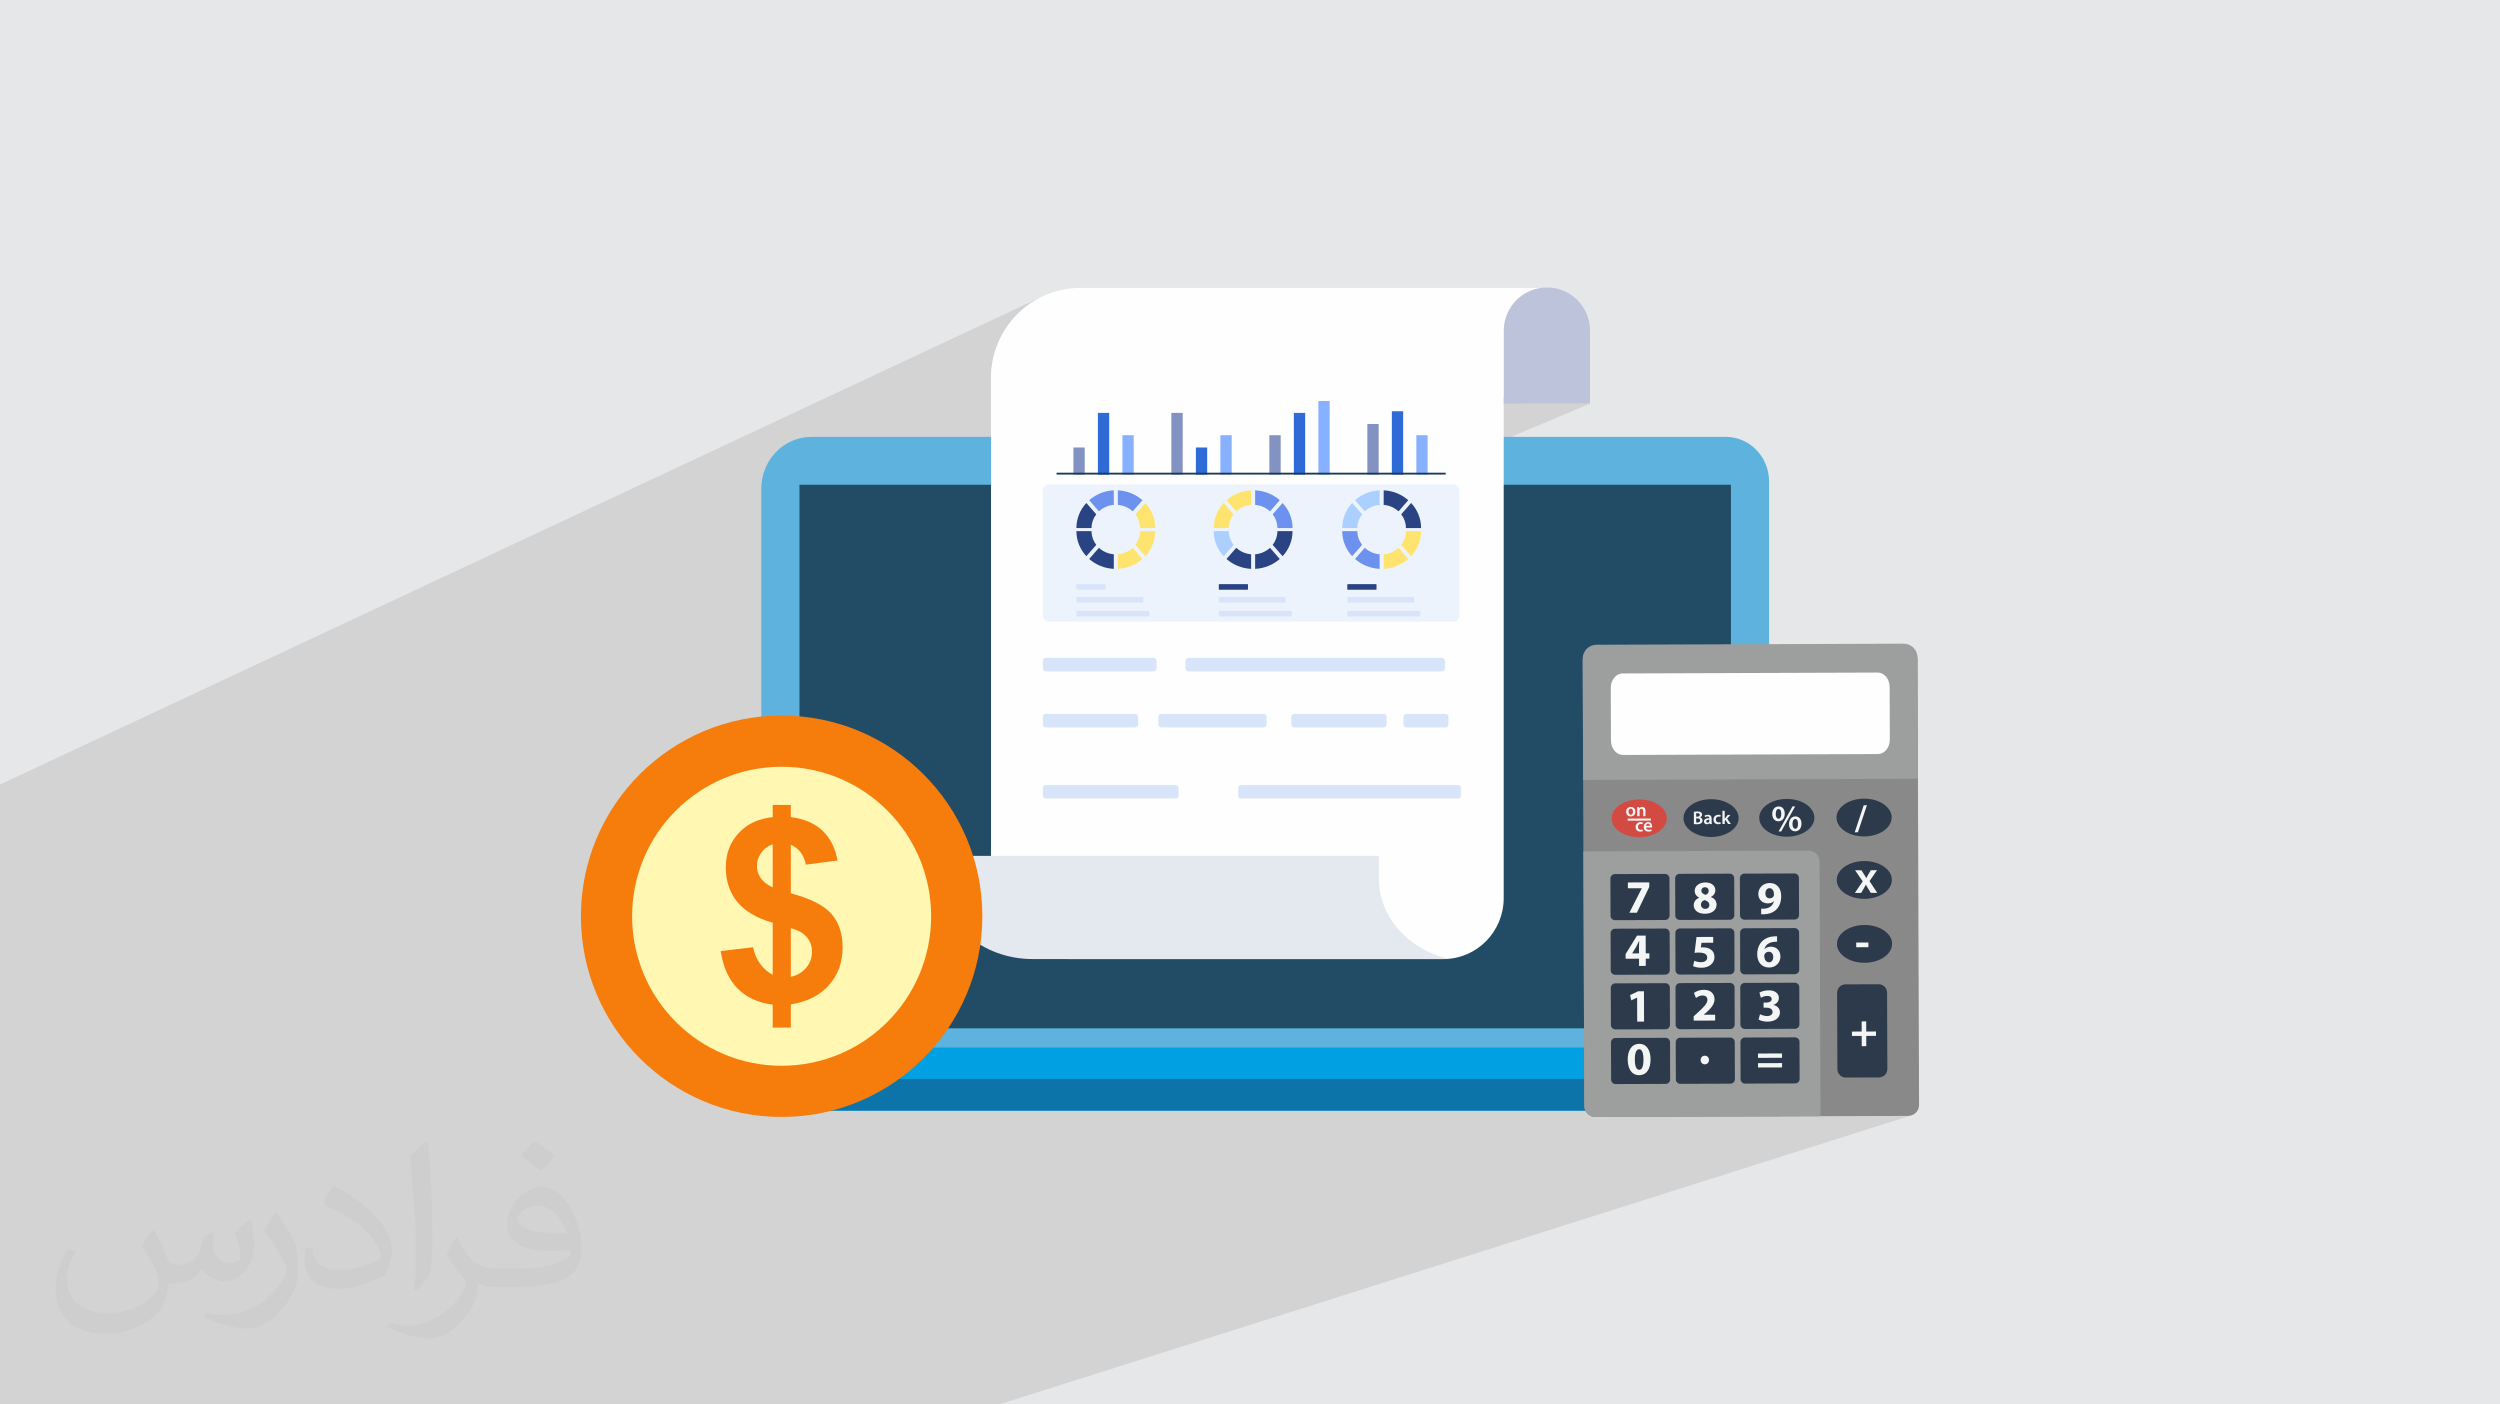<?xml version="1.0" encoding="UTF-8"?>
<!DOCTYPE svg PUBLIC "-//W3C//DTD SVG 1.1//EN" "http://www.w3.org/Graphics/SVG/1.1/DTD/svg11.dtd">
<!-- Creator: CorelDRAW 2020 (64-Bit) -->
<svg xmlns="http://www.w3.org/2000/svg" xml:space="preserve" width="94.192mm" height="52.917mm" version="1.1" style="shape-rendering:geometricPrecision; text-rendering:geometricPrecision; image-rendering:optimizeQuality; fill-rule:evenodd; clip-rule:evenodd"
viewBox="0 0 9404.92 5283.66"
 xmlns:xlink="http://www.w3.org/1999/xlink"
 xmlns:xodm="http://www.corel.com/coreldraw/odm/2003">
 <defs>
  <style type="text/css">
   <![CDATA[
    .fil27 {fill:#FFF7B2}
    .fil0 {fill:#E6E7E8}
    .fil26 {fill:#F67C0B}
    .fil7 {fill:#FEFEFE;fill-rule:nonzero}
    .fil22 {fill:#9D9E9E;fill-rule:nonzero}
    .fil21 {fill:#898989;fill-rule:nonzero}
    .fil5 {fill:#00A0E3;fill-rule:nonzero}
    .fil6 {fill:#0C74A8;fill-rule:nonzero}
    .fil13 {fill:#1D3856;fill-rule:nonzero}
    .fil4 {fill:#224C66;fill-rule:nonzero}
    .fil15 {fill:#294383;fill-rule:nonzero}
    .fil23 {fill:#2D3A4C;fill-rule:nonzero}
    .fil11 {fill:#2F6BD6;fill-rule:nonzero}
    .fil3 {fill:#5DB3DE;fill-rule:nonzero}
    .fil17 {fill:#6C91EF;fill-rule:nonzero}
    .fil10 {fill:#8192C3;fill-rule:nonzero}
    .fil12 {fill:#87B1FF;fill-rule:nonzero}
    .fil18 {fill:#ABCFFE;fill-rule:nonzero}
    .fil9 {fill:#BDC3DB;fill-rule:nonzero}
    .fil24 {fill:#D34A42;fill-rule:nonzero}
    .fil19 {fill:#D7E4F9;fill-rule:nonzero}
    .fil8 {fill:#E4E8EF;fill-rule:nonzero}
    .fil14 {fill:#EDF3FC;fill-rule:nonzero}
    .fil25 {fill:#F4F5F5;fill-rule:nonzero}
    .fil28 {fill:#F67C0B;fill-rule:nonzero}
    .fil20 {fill:#FBBD91;fill-rule:nonzero}
    .fil16 {fill:#FEE46F;fill-rule:nonzero}
    .fil2 {fill:#373435;fill-opacity:0.031}
    .fil1 {fill:#2B2A29;fill-opacity:0.102}
   ]]>
  </style>
 </defs>
 <g id="Layer_x0020_1">
  <polygon class="fil0" points="-0,0 9404.92,0 9404.92,5283.66 -0,5283.66 "/>
  <polygon class="fil1" points="1177.36,5283.66 1159.56,5283.66 1159.11,5283.66 1158.44,5283.66 1157.98,5283.66 1132.72,5283.66 1122.65,5283.66 1110.66,5283.66 1107.96,5283.66 1105.02,5283.66 1083.97,5283.66 1081.71,5283.66 1079.89,5283.66 1073.52,5283.66 1057.57,5283.66 1047.07,5283.66 1029.21,5283.66 1029.06,5283.66 1021.92,5283.66 1020.7,5283.66 1000.92,5283.66 986.51,5283.66 975.97,5283.66 946.53,5283.66 937.79,5283.66 930.35,5283.66 929.27,5283.66 927.96,5283.66 919.04,5283.66 918.54,5283.66 916.23,5283.66 878.06,5283.66 876.93,5283.66 874.86,5283.66 870.57,5283.66 765.74,5283.66 754.73,5283.66 754.64,5283.66 750.57,5283.66 744.35,5283.66 733.56,5283.66 725.71,5283.66 723.44,5283.66 705.86,5283.66 641.08,5283.66 554.8,5283.66 552.29,5283.66 528.98,5283.66 527.86,5283.66 509.39,5283.66 455.8,5283.66 314.8,5283.66 314.58,5283.66 244.08,5283.66 120.73,5283.66 108.08,5283.66 -0,5283.66 -0,5218.8 -0,5215.48 -0,5214.11 -0,5211.94 -0,5208.91 -0,5147.06 -0,5115.83 -0,5073.34 -0,5072.74 -0,5067.97 -0,5052.68 -0,5042.44 -0,5031.73 -0,5029.28 -0,5015.11 -0,4997.27 -0,4996.53 -0,4974.24 -0,4945.14 -0,4944.1 -0,4926.35 -0,4919.84 -0,4897.47 -0,4841.81 -0,4835.8 -0,4829.34 -0,4827.96 -0,4812.24 -0,4800.03 -0,4797.67 -0,4773.5 -0,4772.91 -0,4768.45 -0,4768.26 -0,4762.2 -0,4753.43 -0,4752.78 -0,4738.47 -0,4736.44 -0,4730.22 -0,4726.11 -0,4705.82 -0,4693.97 -0,4693.12 -0,4666.82 -0,4665.32 -0,4660.85 -0,4649.55 -0,4637.28 -0,4625.02 -0,4623.51 -0,4622.28 -0,4622.08 -0,4617.05 -0,4616.38 -0,4615.98 -0,4591.86 -0,4579.26 -0,4529.76 -0,4528.8 -0,4528.26 -0,4528.08 -0,4505.09 -0,4502.54 -0,4473.84 -0,4471.48 -0,4471.36 -0,4460.1 -0,4453.92 -0,4450.1 -0,4449.39 -0,4429.37 -0,4421.19 -0,4421.06 -0,4416.49 -0,4387.26 -0,4381.65 -0,4379.6 -0,4365.29 -0,4364.33 -0,4360.94 -0,4360.86 -0,4338.65 -0,4336.49 -0,4334.86 -0,4334.73 -0,4322.39 -0,4321.39 -0,4310.28 -0,4310.16 -0,4307.76 -0,4307.02 -0,4306.01 -0,4299.89 -0,4299.85 -0,4299.11 -0,4299.04 -0,4296.99 -0,4287.97 -0,4282.68 -0,4281.72 -0,4280.13 -0,4275.97 -0,4275.39 -0,4275.03 -0,4270.51 -0,4262.52 -0,4260.77 -0,4258.99 -0,4258.87 -0,4239.36 -0,4235.33 -0,4234.32 -0,4229.65 -0,4229.57 -0,4228.7 -0,4217.33 -0,4215.24 -0,4213.29 -0,4202.37 -0,4201.1 -0,4200.68 -0,4199.7 -0,4192.49 -0,4191.35 -0,4183.11 -0,4173.58 -0,4171.37 -0,4170.36 -0,4170.23 -0,4157.03 -0,4156.02 -0,4134.91 -0,4133.28 -0,4131.2 -0,4125.12 -0,4125.01 -0,4123.12 -0,4122.44 -0,4120.92 -0,4119.57 -0,4118.79 -0,4116.63 -0,4115.66 -0,4114.85 -0,4112.9 -0,4111.23 -0,4110.81 -0,4109.57 -0,4101.33 -0,4083.46 -0,4078.97 -0,4078.26 -0,4074.04 -0,4073.55 -0,4072.68 -0,4072.55 -0,4071.94 -0,4070.25 -0,4069.28 -0,4068.58 -0,4062.93 -0,4047.12 -0,4046.22 -0,4038.69 -0,4036.76 -0,4036.57 -0,4033.74 -0,4031.9 -0,4028.5 -0,4026.36 -0,4026.19 -0,4025.13 -0,4024.12 -0,4016.64 -0,4015.49 -0,4011.52 -0,4010.54 -0,4007.91 -0,3985.51 -0,3983.91 -0,3983.65 -0,3981.64 -0,3981.35 -0,3981.22 -0,3978.72 -0,3967.51 -0,3967.01 -0,3965.99 -0,3957.66 -0,3954.76 -0,3952.3 -0,3945.35 -0,3942.82 -0,3941.65 -0,3940.67 -0,3940.61 -0,3932.02 -0,3931.86 -0,3929.53 -0,3928.85 -0,3926.87 -0,3926.37 -0,3925.83 -0,3924.84 -0,3919.34 -0,3914.78 -0,3912.13 -0,3910.4 -0,3909.78 -0,3909.39 -0,3904.92 -0,3889.99 -0,3886.87 -0,3885.42 -0,3885.09 -0,3884.31 -0,3879.4 -0,3869.24 -0,3866.55 -0,3861.67 -0,3861.21 -0,3855.04 -0,3854.19 -0,3853.06 -0,3848.43 -0,3842.09 -0,3838.95 -0,3832.37 -0,3828.08 -0,3821.35 -0,3813.08 -0,3806.4 -0,3788.17 -0,3782.19 -0,3769.14 -0,3765.58 -0,3759.87 -0,3754.85 -0,3754.35 -0,3744.53 -0,3739.39 -0,3731.58 -0,3728.03 -0,3722.45 -0,3722.42 -0,3721.29 -0,3717.67 -0,3716.24 -0,3708.5 -0,3695.3 -0,3691.59 -0,3681.63 -0,3679.95 -0,3678.08 -0,3676.29 -0,3673.18 -0,3666.71 -0,3664.76 -0,3654.13 -0,3653.51 -0,3649.22 -0,3623.27 -0,3619.27 -0,3584.81 -0,3577.53 -0,3568.83 -0,3564.15 -0,3544.91 -0,3538.98 -0,3528.44 -0,3526.53 -0,3512.47 -0,3510.68 -0,3482.13 -0,3422.55 -0,3406.37 -0,3199.7 -0,3154.81 -0,3138.74 -0,3042.07 -0,2951.28 3918.32,1116.67 3903.84,1124.19 3889.77,1132.38 3876.14,1141.22 3862.98,1150.7 3850.29,1160.79 3838.11,1171.49 3826.44,1182.74 3815.32,1194.55 3804.77,1206.89 3794.79,1219.74 3785.43,1233.07 3776.69,1246.87 3768.61,1261.11 3761.2,1275.78 3754.47,1290.84 3748.46,1306.28 3743.17,1322.09 3738.65,1338.22 3734.9,1354.68 3731.95,1371.42 3729.81,1388.45 3728.52,1405.71 3728.08,1423.22 3728.08,1733.71 4130.28,1553.25 4172.8,1553.25 4172.8,1657.15 4406.73,1553.25 4449.25,1553.25 4449.25,1668.48 5756.26,1094.24 5742.08,1101.07 5728.7,1109.19 5716.21,1118.54 5704.69,1129 5694.22,1140.52 5684.88,1153 5676.76,1166.38 5669.93,1180.56 5664.46,1195.47 5660.47,1211.02 5658.01,1227.12 5657.18,1243.71 5657.18,1494.78 5795.12,1494.78 5739.43,1518.44 5981.58,1518.44 5370.75,1775.89 5370.75,1785.23 5438.49,1785.23 5347.13,1823.61 6511.71,1823.61 6511.71,2838.67 7064.66,2836.73 7073.72,2835.6 6810.49,2931.13 7215.18,2929.7 7004.99,3004.98 7012.37,3004.44 7033.28,3005.82 7052.76,3009.89 7070.41,3016.39 7085.79,3025.02 7098.5,3035.49 7108.11,3047.54 7114.2,3060.87 7116.36,3075.18 7114.3,3089.52 7108.3,3102.89 7098.77,3115 7086.14,3125.58 7070.82,3134.3 7053.21,3140.92 6837.13,3217.23 6837.97,3218.24 6841.83,3225.31 6844.29,3233.13 6845.17,3241.52 6845.34,3289.61 6972.81,3244.92 6992.27,3240.7 7013.18,3239.18 7034.09,3240.55 7053.57,3244.63 7071.21,3251.13 7086.6,3259.75 7099.31,3270.23 7108.92,3282.27 7115.01,3295.6 7117.17,3309.92 7115.11,3324.26 7109.11,3337.63 7099.58,3349.74 7086.96,3360.31 7071.63,3369.04 7054.04,3375.66 6845.89,3447.55 6846.18,3529.19 6973.67,3485.5 6993.13,3481.3 7014.04,3479.78 7034.96,3481.15 7054.44,3485.21 7072.08,3491.7 7087.47,3500.33 7100.17,3510.8 7109.78,3522.86 7115.86,3536.18 7118.01,3550.49 7115.96,3564.83 7109.96,3578.2 7100.43,3590.31 7087.8,3600.89 7072.47,3609.63 7054.88,3616.25 6846.73,3686.48 6846.89,3733.68 6930.46,3705.61 6936.41,3703.75 6942.8,3703.09 7067.35,3702.62 7073.74,3703.25 7079.69,3705.09 7085.09,3708 7089.8,3711.86 7093.68,3716.54 7096.63,3721.92 7098.49,3727.87 7099.15,3734.26 7100.17,4021.46 7099.56,4027.86 7097.74,4033.82 7094.84,4039.21 7090.98,4043.92 7086.31,4047.81 7080.93,4050.75 6848.27,4125.85 6848.53,4199.2 7177.96,4198.04 7186.35,4197.18 7194.17,4194.74 3758.03,5283.66 3752.9,5283.66 3463.73,5283.66 3315.56,5283.66 3315.48,5283.66 3303.93,5283.66 3299.35,5283.66 3294.89,5283.66 3291.86,5283.66 3284.49,5283.66 3261.8,5283.66 3199.5,5283.66 3044.8,5283.66 3042.67,5283.66 2901.8,5283.66 2887.11,5283.66 2879.44,5283.66 2838.8,5283.66 2833.7,5283.66 2831.53,5283.66 2831.41,5283.66 2819.66,5283.66 2800.23,5283.66 2785.58,5283.66 2760.71,5283.66 2754.49,5283.66 2742.7,5283.66 2742.42,5283.66 2720.1,5283.66 2717.56,5283.66 2711.37,5283.66 2668.24,5283.66 2664.99,5283.66 2643.02,5283.66 2622.52,5283.66 2622.12,5283.66 2620.33,5283.66 2608.8,5283.66 2588.12,5283.66 2586.7,5283.66 2572.8,5283.66 2557.26,5283.66 2554.86,5283.66 2502.22,5283.66 2500.07,5283.66 2499.22,5283.66 2467.84,5283.66 2457.02,5283.66 2452.42,5283.66 2452.3,5283.66 2446.98,5283.66 2420.86,5283.66 2397.92,5283.66 2395.69,5283.66 2352.44,5283.66 2340.2,5283.66 2339.93,5283.66 2328.47,5283.66 2306.47,5283.66 2295.41,5283.66 2292.9,5283.66 2291.89,5283.66 2288.76,5283.66 2287.21,5283.66 2282.46,5283.66 2264.33,5283.66 2246.91,5283.66 2244.52,5283.66 2235.96,5283.66 2231.88,5283.66 2213.28,5283.66 2201.68,5283.66 2200.79,5283.66 2192.89,5283.66 2191.37,5283.66 2163.17,5283.66 2160.74,5283.66 2156.35,5283.66 2151.43,5283.66 2147.59,5283.66 2141.34,5283.66 2135.57,5283.66 2113.29,5283.66 2107.48,5283.66 2093.24,5283.66 2090.59,5283.66 2088.56,5283.66 2071.25,5283.66 2070.37,5283.66 2057.78,5283.66 2057.1,5283.66 2048.27,5283.66 2037.23,5283.66 2036.63,5283.66 2005.66,5283.66 2003.73,5283.66 1981.53,5283.66 1979.32,5283.66 1961.1,5283.66 1959.23,5283.66 1944.08,5283.66 1930.06,5283.66 1923.31,5283.66 1912.1,5283.66 1899.96,5283.66 1888.34,5283.66 1880.88,5283.66 1879.89,5283.66 1856.05,5283.66 1843.2,5283.66 1836.5,5283.66 1827.25,5283.66 1822.68,5283.66 1790.43,5283.66 1788.61,5283.66 1778.85,5283.66 1770.83,5283.66 1766.99,5283.66 1749.16,5283.66 1745.44,5283.66 1725.87,5283.66 1717.09,5283.66 1708.4,5283.66 1703.64,5283.66 1701.77,5283.66 1698.77,5283.66 1696.55,5283.66 1696.31,5283.66 1687.64,5283.66 1659.7,5283.66 1653.43,5283.66 1653,5283.66 1652.71,5283.66 1651.22,5283.66 1645.46,5283.66 1641.19,5283.66 1634.54,5283.66 1625.01,5283.66 1612.42,5283.66 1577.99,5283.66 1576.15,5283.66 1575.49,5283.66 1573.95,5283.66 1573.56,5283.66 1568.7,5283.66 1567.15,5283.66 1558.78,5283.66 1538.54,5283.66 1534.21,5283.66 1529.42,5283.66 1496.64,5283.66 1495.42,5283.66 1493.15,5283.66 1492.23,5283.66 1490.89,5283.66 1489.96,5283.66 1488.05,5283.66 1481.44,5283.66 1479.21,5283.66 1476.96,5283.66 1471.45,5283.66 1462.05,5283.66 1454.84,5283.66 1451.11,5283.66 1450.97,5283.66 1449.05,5283.66 1448.65,5283.66 1448.28,5283.66 1448.25,5283.66 1447.73,5283.66 1447.05,5283.66 1445.58,5283.66 1445.16,5283.66 1445.05,5283.66 1444.94,5283.66 1444.93,5283.66 1444.92,5283.66 1444.91,5283.66 1444.9,5283.66 1444.57,5283.66 1443.46,5283.66 1438.21,5283.66 1434.51,5283.66 1432.38,5283.66 1428.6,5283.66 1428.44,5283.66 1428.34,5283.66 1426,5283.66 1420.66,5283.66 1419.84,5283.66 1417.12,5283.66 1410.95,5283.66 1408.86,5283.66 1399.78,5283.66 1398.15,5283.66 1389.59,5283.66 1389.27,5283.66 1382.04,5283.66 1380.62,5283.66 1380.56,5283.66 1378.07,5283.66 1366.75,5283.66 1362.12,5283.66 1356.81,5283.66 1350.24,5283.66 1347.46,5283.66 1338.21,5283.66 1338.04,5283.66 1337.86,5283.66 1336.08,5283.66 1331.82,5283.66 1330.46,5283.66 1330.06,5283.66 1325.53,5283.66 1318.71,5283.66 1310.58,5283.66 1306.35,5283.66 1297.85,5283.66 1293.42,5283.66 1288.71,5283.66 1282.73,5283.66 1279.28,5283.66 1277.16,5283.66 1276.73,5283.66 1275.9,5283.66 1271.79,5283.66 1258.43,5283.66 1254.3,5283.66 1251.74,5283.66 1229.65,5283.66 1228.97,5283.66 1228.94,5283.66 1216.78,5283.66 1214.1,5283.66 1202.65,5283.66 1200.4,5283.66 1187.15,5283.66 "/>
  <path class="fil2" d="M578.49 4627.69c17.95,27.21 29.6,53.36 40.96,82.43 8.45,16.91 12.93,48.09 52.57,48.09 11.61,0 28.28,-3.42 43.06,-11.61 16.63,-8.73 29.32,-21.94 35.94,-42l15.85 -53.36 38.57 -19.02 2.64 2.64c-5.27,20.09 -6.59,39.36 -6.59,54.43 0,44.63 38.57,61.56 69.22,61.56 17.95,0 34.09,-8.73 34.09,-25.11 0,-21.13 -8.98,-57.06 -20.62,-89.29 17.95,-17.95 35.94,-35.94 56.53,-50.47l3.17 1.6c8.98,38.04 14,75.56 14,100.66 0,24.57 -10.83,51.79 -19.81,69.49 -18.49,34.87 -51.25,62.62 -90.87,62.62 -30.1,0 -63.65,-15.07 -86.66,-43.06l-1.32 0c-21.66,26.96 -55.22,51.25 -108.86,51.25l-16.63 0c-2.64,35.41 -10.29,60.49 -21.94,82.95 -31.95,62.34 -126.81,106.47 -216.1,106.47 -124.17,0 -186.51,-71.59 -186.51,-166.96 0,-58.91 19.27,-113.6 48.88,-152.42l24.29 10.04c-18.49,35.41 -30.91,68.68 -30.91,101.45 0,89.29 72.66,131.83 156.4,131.83 77.68,0 173.83,-49.41 191.28,-106.72 -6.59,-62.62 -30.1,-91.93 -66.04,-148.99 10.83,-19.02 24.83,-38.04 42.28,-58.38l3.17 0 0 0 0 0 -0.02 -0.09zm1432.13 -336.04c26.15,16.39 51.79,35.66 76.87,57.85 -14,19.81 -31.45,37.79 -53.11,53.64 -25.11,-20.34 -50.19,-37.79 -75.84,-56.27 17.42,-19.55 34.62,-38.29 52.04,-55.22l0 0 0 0 0 0 0 0 0 0 0.03 0zm13.47 244.11c-42.28,0 -76.87,27.75 -76.87,48.34 0,44.13 84.53,57.85 185.72,57.31 -12.68,-51.79 -57.06,-105.68 -108.86,-105.68l0.01 0.03zm-94.86 236.19c54.96,0 103.04,-1.6 139.74,-10.83 40.96,-10.29 75.56,-30.91 75.56,-45.17 0,-3.7 0,-8.19 -1.32,-11.89 -22.98,2.11 -49.41,2.11 -72.38,2.11 -74.49,0 -131.55,-16.91 -154.02,-58.66 -5.55,-11.61 -9.51,-24.57 -9.51,-39.36 0,-40.43 17.42,-79.79 48.09,-107 25.61,-22.45 53.89,-36.44 82.67,-36.44 52.04,0 93.51,41.75 122.57,107.54 15.85,35.94 26.68,77.4 26.68,129.72 0,34.87 -9.51,64.19 -31.17,85.85 -40.43,39.11 -114.92,53.89 -229.04,53.89l-51.79 0 0 0 -13.47 0c-28.28,0 -48.62,-5.02 -64.72,-17.42l-2.64 0c0.79,6.59 1.32,12.93 1.32,19.02 0,25.61 -8.45,58.38 -25.61,84.53 -50.72,75.3 -105.68,108.04 -153.24,108.04 -48.09,0 -107,-18.49 -160.11,-42.54l9.51 -18.49c17.17,7.13 40.96,11.89 73.7,11.89 85.85,0 198.66,-82.43 212.66,-163 -3.17,-6.59 -8.98,-15.32 -17.17,-24.57 -25.11,-29.85 -40.96,-54.68 -55.75,-80.83 12.68,-25.11 24.29,-45.17 35.13,-63.4l4.49 -0.53c36.72,74.77 69.99,117.55 144.23,117.55l11.61 0 0 0 53.89 0 0 0 0 0 0 0 0 0 0 0 0.09 0.01zm-371.98 79c6.34,-34.34 6.87,-72.91 6.87,-108.86l0 -53.36c0,-99.6 -12.68,-244.36 -22.98,-338.68 17.95,-19.27 43.06,-42 62.87,-57.31l5.81 1.6c13.47,118.62 16.63,256 16.63,383.06 0,33.3 -1.32,65.79 -4.49,89.55 -1.85,30.1 -19.27,52.83 -56.53,87.7l-8.19 -3.7zm-382.8 -157.19c1.85,46.77 24.83,83.49 105.15,83.49 49.93,0 92.19,-12.93 138.96,-35.13 8.45,-3.7 12.93,-8.73 12.93,-12.93 0,-29.32 -22.45,-68.15 -60.23,-103.55 -36.72,-33.3 -85.34,-62.62 -130.76,-82.18 -15.6,-6.59 -20.62,-13.47 -20.62,-20.09 0,-13.47 17.95,-41.75 32.77,-62.09l5.02 -0.53c52.04,27.21 110.17,67.64 153.24,112.53 39.11,41.47 63.4,83.49 63.4,129.19 0,33.81 -10.29,65.51 -26.96,95.11 -57.06,28.79 -117.83,50.72 -178.06,50.72 -73.17,0 -123.1,-34.34 -123.1,-114.92 0,-8.73 0,-22.19 3.17,-39.64l25.11 0 0 0 0 0 0 0 0 0 0 0 -0.02 0zm-132.37 -132.9l45.45 73.45c16.63,27.21 32.23,56.81 32.23,103.55l0 59.7c0,48.34 -30.91,100.13 -80.83,151.38 -39.11,34.62 -73.7,49.41 -105.68,49.41 -47.55,0 -101.98,-14.79 -164.85,-41.75l7.13 -18.49c19.81,5.27 42.79,9.77 71.06,9.77 90.36,-0.53 182.8,-66.57 225.08,-147.15 5.02,-9.26 6.87,-17.95 6.87,-24.04 0,-9.26 -5.02,-19.55 -8.98,-28.79 -22.98,-43.31 -48.62,-82.95 -76.87,-119.68 14.79,-23.25 29.6,-45.7 45.7,-67.9l3.7 0.53 0 0 0 0 0 0 0 0 0 0 -0.02 0.01z"/>
  <g id="_2555446054064">
   <path class="fil3" d="M6492.62 1643.51l-3440.23 0c-104.08,0 -188.46,87.48 -188.46,195.4l0 2089.1c0,6.45 5.03,11.65 11.25,11.65l3768.88 0c6.25,0 11.27,-5.23 11.27,-11.68l0 -2115.8c0,-93.14 -72.8,-168.67 -162.71,-168.67z"/>
   <polygon class="fil4" points="3007.55,3868.51 6511.71,3868.51 6511.71,1823.61 3007.55,1823.61 "/>
   <path class="fil5" d="M2623.73 3941.34l0 57.17c0,99.11 77.48,179.44 173.05,179.44l3924.05 0c96.47,0 174.74,-81.1 174.74,-181.15l0 -56.75 -0.4 -0.39 -4269.82 0c-0.89,0 -1.62,0.78 -1.62,1.68z"/>
   <path class="fil6" d="M2629.48 4058.83c17.96,62.21 77.52,109.6 151.12,117.77 2.44,0.22 4.83,0.52 7.29,0.68 1.94,0.16 3.89,0.16 5.83,0.26 4.34,0.22 8.67,0.42 13.07,0.42l3905.72 0c4.35,0 8.72,-0.2 13.03,-0.42 1.93,-0.1 3.91,-0.1 5.85,-0.26 2.42,-0.16 4.84,-0.46 7.26,-0.68 73.59,-8.17 133.19,-55.57 151.14,-117.77l-4260.31 0z"/>
   <path class="fil7" d="M5795.12 1083.14l-1731.2 0c-185.48,0 -335.84,152.25 -335.84,340.08l0 1890.64c0,162.38 130,294.03 290.38,294.03l1411.69 0c125.23,0 226.74,-102.78 226.74,-229.57l0 -1883.54 138.23 0 0 -411.64z"/>
   <path class="fil8" d="M5187.12 3304.78l0 -85 -1649.45 0 0 82.58c0,168.74 155.27,305.53 346.8,305.53l1566.02 0c-151.7,-36.07 -263.37,-158.06 -263.37,-303.11z"/>
   <path class="fil9" d="M5819.4 1081.49c-89.59,0 -162.22,72.62 -162.22,162.21l0 274.73 324.41 0 0 -274.73c0,-89.59 -72.6,-162.21 -162.18,-162.21z"/>
   <polygon class="fil10" points="4038.13,1785.23 4080.66,1785.23 4080.66,1683.49 4038.13,1683.49 "/>
   <polygon class="fil11" points="4130.28,1785.23 4172.8,1785.23 4172.8,1553.25 4130.28,1553.25 "/>
   <polygon class="fil12" points="4222.43,1785.23 4264.96,1785.23 4264.96,1637.25 4222.43,1637.25 "/>
   <polygon class="fil10" points="4406.73,1785.23 4449.25,1785.23 4449.25,1553.25 4406.73,1553.25 "/>
   <polygon class="fil11" points="4498.88,1785.23 4541.4,1785.23 4541.4,1683.49 4498.88,1683.49 "/>
   <polygon class="fil12" points="4591.03,1785.23 4633.56,1785.23 4633.56,1637.25 4591.03,1637.25 "/>
   <polygon class="fil10" points="4775.33,1785.23 4817.87,1785.23 4817.87,1637.25 4775.33,1637.25 "/>
   <polygon class="fil11" points="4867.48,1785.23 4910.01,1785.23 4910.01,1553.25 4867.48,1553.25 "/>
   <polygon class="fil12" points="4959.63,1785.23 5002.16,1785.23 5002.16,1508.56 4959.63,1508.56 "/>
   <polygon class="fil10" points="5143.93,1785.23 5186.48,1785.23 5186.48,1595.01 5143.93,1595.01 "/>
   <polygon class="fil11" points="5236.09,1785.23 5278.61,1785.23 5278.61,1547.09 5236.09,1547.09 "/>
   <polygon class="fil12" points="5328.23,1785.23 5370.75,1785.23 5370.75,1637.25 5328.23,1637.25 "/>
   <polygon class="fil13" points="3974.72,1785.23 5438.49,1785.23 5438.49,1778.29 3974.72,1778.29 "/>
   <path class="fil14" d="M5466.37 2339.05l-1519.52 0c-13.24,0 -23.98,-10.75 -23.98,-23.98l0 -468.76c0,-13.27 10.74,-23.98 23.98,-23.98l1519.52 0c13.24,0 23.98,10.71 23.98,23.98l0 468.76c0,13.23 -10.74,23.98 -23.98,23.98z"/>
   <path class="fil15" d="M4124.09 1934.76l-37.3 -42.61c-23.27,25.11 -37.41,58.13 -37.41,94.36l57.02 0c0,-19.37 6.58,-37.25 17.69,-51.75z"/>
   <path class="fil16" d="M4288.95 1986.51l57.03 0c0,-36.23 -14.15,-69.25 -37.41,-94.36l-37.31 42.61c11.11,14.5 17.69,32.38 17.69,51.75z"/>
   <path class="fil17" d="M4134.21 1923.69c14.72,-13.69 34.22,-22.63 55.87,-24.34l0 -54.78c-35.64,1.71 -67.95,15.5 -92.6,37.15l36.73 41.97z"/>
   <path class="fil17" d="M4205.26 1844.57l0 54.78c21.66,1.72 41.15,10.65 55.88,24.34l36.72 -41.97c-24.65,-21.66 -56.96,-35.45 -92.6,-37.15z"/>
   <path class="fil16" d="M4271.25 2049.79l37.31 42.62c23.26,-25.11 37.41,-58.14 37.41,-94.37l-57.03 0c0,19.34 -6.58,37.26 -17.69,51.75z"/>
   <path class="fil15" d="M4106.39 1998.04l-57.02 0c0,36.23 14.14,69.26 37.41,94.37l37.3 -42.62c-11.11,-14.49 -17.69,-32.41 -17.69,-51.75z"/>
   <path class="fil16" d="M4261.14 2060.86c-14.73,13.66 -34.22,22.61 -55.88,24.31l0 54.82c35.64,-1.75 67.95,-15.53 92.6,-37.15l-36.72 -41.98z"/>
   <path class="fil15" d="M4190.08 2139.99l0 -54.82c-21.65,-1.71 -41.15,-10.65 -55.87,-24.31l-36.73 41.98c24.65,21.63 56.96,35.41 92.6,37.15z"/>
   <path class="fil16" d="M4640.63 1934.76l-37.31 -42.61c-23.26,25.11 -37.41,58.13 -37.41,94.36l57.03 0c0,-19.37 6.58,-37.25 17.69,-51.75z"/>
   <path class="fil17" d="M4805.48 1986.51l57.03 0c0,-36.23 -14.14,-69.25 -37.4,-94.36l-37.31 42.61c11.11,14.5 17.68,32.38 17.68,51.75z"/>
   <path class="fil16" d="M4650.75 1923.69c14.72,-13.69 34.22,-22.63 55.88,-24.34l0 -54.78c-35.64,1.71 -67.95,15.5 -92.6,37.15l36.72 41.97z"/>
   <path class="fil17" d="M4721.81 1844.57l0 54.78c21.65,1.72 41.15,10.65 55.88,24.34l36.72 -41.97c-24.65,-21.66 -56.96,-35.45 -92.6,-37.15z"/>
   <path class="fil15" d="M4787.8 2049.79l37.31 42.62c23.26,-25.11 37.4,-58.14 37.4,-94.37l-57.03 0c0,19.34 -6.57,37.26 -17.68,51.75z"/>
   <path class="fil18" d="M4622.94 1998.04l-57.03 0c0,36.23 14.15,69.26 37.41,94.37l37.31 -42.62c-11.11,-14.49 -17.69,-32.41 -17.69,-51.75z"/>
   <path class="fil15" d="M4777.69 2060.86c-14.73,13.66 -34.23,22.61 -55.88,24.31l0 54.82c35.64,-1.75 67.95,-15.53 92.6,-37.15l-36.72 -41.98z"/>
   <path class="fil15" d="M4706.62 2139.99l0 -54.82c-21.66,-1.71 -41.16,-10.65 -55.88,-24.31l-36.72 41.98c24.65,21.63 56.96,35.41 92.6,37.15z"/>
   <path class="fil18" d="M5124.17 1934.76l-37.32 -42.61c-23.27,25.11 -37.41,58.13 -37.41,94.36l57.01 0c0,-19.37 6.58,-37.25 17.72,-51.75z"/>
   <path class="fil15" d="M5289.01 1986.51l57.04 0c0,-36.23 -14.14,-69.25 -37.42,-94.36l-37.31 42.61c11.1,14.5 17.69,32.38 17.69,51.75z"/>
   <path class="fil18" d="M5134.28 1923.69c14.72,-13.69 34.22,-22.63 55.89,-24.34l0 -54.78c-35.65,1.71 -67.96,15.5 -92.63,37.15l36.74 41.97z"/>
   <path class="fil15" d="M5205.33 1844.57l0 54.78c21.67,1.72 41.17,10.65 55.89,24.34l36.7 -41.97c-24.63,-21.66 -56.94,-35.45 -92.59,-37.15z"/>
   <path class="fil16" d="M5271.32 2049.79l37.31 42.62c23.28,-25.11 37.42,-58.14 37.42,-94.37l-57.04 0c0,19.34 -6.59,37.26 -17.69,51.75z"/>
   <path class="fil17" d="M5106.45 1998.04l-57.01 0c0,36.23 14.14,69.26 37.41,94.37l37.32 -42.62c-11.14,-14.49 -17.72,-32.41 -17.72,-51.75z"/>
   <path class="fil16" d="M5261.21 2060.86c-14.72,13.66 -34.22,22.61 -55.89,24.31l0 54.82c35.65,-1.75 67.96,-15.53 92.59,-37.15l-36.7 -41.98z"/>
   <path class="fil17" d="M5190.16 2139.99l0 -54.82c-21.67,-1.71 -41.17,-10.65 -55.89,-24.31l-36.74 41.98c24.67,21.63 56.98,35.41 92.63,37.15z"/>
   <path class="fil19" d="M4157.47 2218.53l-106.33 0c-0.98,0 -1.77,-0.77 -1.77,-1.77l0 -17.43c0,-0.97 0.79,-1.75 1.77,-1.75l106.33 0c0.98,0 1.77,0.78 1.77,1.75l0 17.43c0,1 -0.79,1.77 -1.77,1.77z"/>
   <path class="fil19" d="M4298.97 2266.73l-247.74 0c-1.03,0 -1.86,-0.83 -1.86,-1.87l0 -17.17c0,-1 0.83,-1.84 1.85,-1.84l247.75 0c1.02,0 1.85,0.84 1.85,1.84l0 17.17c0,1.04 -0.83,1.87 -1.85,1.87z"/>
   <path class="fil19" d="M4322.27 2319.13l-271.13 0c-0.98,0 -1.77,-0.77 -1.77,-1.78l0 -17.42c0,-0.98 0.79,-1.75 1.77,-1.75l271.13 0c0.98,0 1.77,0.77 1.77,1.75l0 17.42c0,1.01 -0.79,1.78 -1.77,1.78z"/>
   <path class="fil15" d="M4693.11 2218.53l-106.34 0c-0.97,0 -1.77,-0.77 -1.77,-1.77l0 -17.43c0,-0.97 0.8,-1.75 1.77,-1.75l106.34 0c0.97,0 1.77,0.78 1.77,1.75l0 17.43c0,1 -0.8,1.77 -1.77,1.77z"/>
   <path class="fil19" d="M4834.61 2266.73l-247.74 0c-1.02,0 -1.86,-0.83 -1.86,-1.87l0 -17.17c0,-1 0.84,-1.84 1.86,-1.84l247.74 0c1.03,0 1.85,0.84 1.85,1.84l0 17.17c0,1.04 -0.82,1.87 -1.85,1.87z"/>
   <path class="fil19" d="M4857.91 2319.13l-271.13 0c-0.97,0 -1.77,-0.77 -1.77,-1.78l0 -17.42c0,-0.98 0.8,-1.75 1.77,-1.75l271.13 0c0.98,0 1.78,0.77 1.78,1.75l0 17.42c0,1.01 -0.8,1.78 -1.78,1.78z"/>
   <path class="fil15" d="M5176.63 2218.53l-106.33 0c-0.98,0 -1.77,-0.77 -1.77,-1.77l0 -17.43c0,-0.97 0.79,-1.75 1.77,-1.75l106.33 0c0.97,0 1.78,0.78 1.78,1.75l0 17.43c0,1 -0.81,1.77 -1.78,1.77z"/>
   <path class="fil19" d="M5318.13 2266.73l-247.73 0c-1.03,0 -1.86,-0.83 -1.86,-1.87l0 -17.17c0,-1 0.83,-1.84 1.86,-1.84l247.73 0c1.03,0 1.88,0.84 1.88,1.84l0 17.17c0,1.04 -0.85,1.87 -1.88,1.87z"/>
   <path class="fil19" d="M5341.44 2319.13l-271.14 0c-0.98,0 -1.77,-0.77 -1.77,-1.78l0 -17.42c0,-0.98 0.79,-1.75 1.77,-1.75l271.14 0c0.97,0 1.77,0.77 1.77,1.75l0 17.42c0,1.01 -0.8,1.78 -1.77,1.78z"/>
   <path class="fil19" d="M4422.41 2953.31l-488.24 0c-5.98,0 -10.83,4.84 -10.83,10.84l0 29.06c0,5.97 4.85,10.85 10.83,10.85l488.25 0c5.98,0 10.83,-4.88 10.83,-10.85l0 -29.06c0,-6 -4.85,-10.84 -10.84,-10.84z"/>
   <path class="fil19" d="M5485.9 2953.31l-818.19 0c-5.3,0 -9.6,4.29 -9.6,9.59l0 31.57c0,5.3 4.29,9.6 9.6,9.6l818.19 0c5.33,0 9.63,-4.29 9.63,-9.63l0 -31.54c0,-5.29 -4.29,-9.59 -9.63,-9.59z"/>
   <path class="fil19" d="M4270.6 2736.43l-336.43 0c-5.98,0 -10.83,-4.87 -10.83,-10.84l0 -29.06c0,-5.98 4.85,-10.85 10.83,-10.85l336.42 0c5.99,0 10.84,4.87 10.84,10.85l0 29.06c0,5.97 -4.85,10.84 -10.83,10.84z"/>
   <path class="fil19" d="M5205.33 2736.43l-336.41 0c-5.99,0 -10.84,-4.87 -10.84,-10.84l0 -29.06c0,-5.98 4.85,-10.85 10.83,-10.85l336.42 0c6.01,0 10.85,4.84 10.85,10.85l0 29.06c0,6 -4.84,10.84 -10.85,10.84z"/>
   <path class="fil19" d="M4754.19 2736.43l-385.11 0c-5.98,0 -10.83,-4.87 -10.83,-10.84l0 -29.06c0,-5.98 4.85,-10.85 10.83,-10.85l385.11 0c5.99,0 10.84,4.87 10.84,10.85l0 29.06c0,5.97 -4.85,10.84 -10.84,10.84z"/>
   <path class="fil19" d="M5437.94 2736.43l-147.09 0c-6.01,0 -10.84,-4.84 -10.84,-10.84l0 -29.06c0,-5.98 4.83,-10.85 10.84,-10.85l147.09 0c6,0 10.84,4.87 10.84,10.85l0 29.06c0,5.97 -4.84,10.84 -10.84,10.84z"/>
   <path class="fil19" d="M4339.84 2525.65l-405.67 0c-5.98,0 -10.83,-4.84 -10.83,-10.81l0 -29.09c0,-5.97 4.85,-10.81 10.83,-10.81l405.67 0c5.98,0 10.83,4.84 10.83,10.81l0 29.09c0,5.97 -4.85,10.81 -10.83,10.81z"/>
   <path class="fil19" d="M5424.96 2525.65l-954.17 0c-5.99,0 -10.84,-4.84 -10.84,-10.81l0 -29.09c0,-5.97 4.85,-10.81 10.83,-10.81l954.18 0c5.97,0 10.84,4.84 10.84,10.81l0 29.09c0,5.97 -4.84,10.81 -10.84,10.81z"/>
   <g>
    <path class="fil20" d="M6229.65 3610.61c2.05,1.75 17.46,-1.81 20.14,-2.44 4.51,3.34 34.28,13.8 42.12,14.81 8.18,1.03 50.92,0.28 64.93,-4.56 14.01,-4.87 37.72,-35.89 26.18,-34.7 -9.03,0.94 -28.44,17.2 -28.44,17.2 0,0 -18.27,-3.74 -26.57,-5.65 -7.37,-1.69 -22.53,6.5 -22.53,6.5 0,0 1.66,-1.13 4.3,-2.63l0.04 0c2,-1.13 4.6,-2.5 7.54,-3.77l0.08 -0.07c0.73,-0.28 1.41,-0.59 2.14,-0.88l0.17 -0.06c0.72,-0.28 1.45,-0.56 2.17,-0.81l0.13 -0.03c0.72,-0.25 1.49,-0.5 2.22,-0.72l0.21 -0.03c0.77,-0.25 1.54,-0.44 2.34,-0.63 8.57,-1.94 16.73,-2.59 20.27,-5.15 0.86,-0.56 1.41,-1.25 1.67,-2.1 0.68,-2.02 0.81,-3.74 0.12,-5.39 -0.89,-1.98 -2.98,-3.81 -6.94,-5.94l-0.68 -0.31 -0.17 -0.06 -0.6 -0.19 -0.3 -0.06 -0.59 -0.1 -0.26 -0.03 -0.68 -0.06 -0.3 -0.03 -0.98 0c-0.34,0 -0.64,0 -0.98,0l-0.09 0c-8.69,0.37 -22.99,4.77 -34.7,1.12l0 0 0 0.03c-2.05,-0.62 -3.96,-1.5 -5.79,-2.65 -15.29,-9.85 -42.24,1.59 -42.24,1.59l0 0.07c-3.74,-1.1 -18.86,-5.37 -20.48,-4.41 -1.88,1.16 -5.75,40.26 -3.45,42.14z"/>
    <path class="fil20" d="M6373.48 3582.82c0,0 4.47,-2.85 -3.87,-4.06 -8.43,-1.22 -20.1,15.91 -39.98,12 -19.93,-3.93 -24.35,-3.19 -28.62,1.9 -4.25,5.09 0.51,13.87 2.99,13.53 2.51,-0.32 34.19,-2.16 47.6,-3.29 0,0 16.52,-10.2 21.89,-20.08z"/>
    <path class="fil21" d="M7177.96 4198.04l-1176.13 4.12c-23.02,0.09 -41.73,-18.33 -41.81,-41.13l-5.91 -1677.14c-0.06,-22.8 18.52,-41.35 41.54,-41.44l1176.14 -4.09c23.04,-0.09 41.73,18.3 41.81,41.1l5.88 1677.17c0.13,22.8 -18.52,41.32 -41.52,41.41z"/>
    <path class="fil22" d="M6848.53 4199.2l-846.7 2.97c-23.02,0.09 -41.76,-18.52 -41.81,-41.54l-3.38 -957.65 846.67 -3.01c23.05,-0.06 41.78,18.52 41.86,41.55l3.36 957.68z"/>
    <path class="fil22" d="M7213.6 2473.13c-0.12,-28.64 -23.41,-51.78 -52.07,-51.68l-1155.72 4.05c-28.64,0.13 -51.78,23.42 -51.69,52.07l1.6 456.57 1259.46 -4.43 -1.58 -456.58z"/>
    <path class="fil23" d="M6264.06 3460.98l-188.29 0.66c-9.31,0.03 -16.92,-7.5 -16.95,-16.83l-0.47 -139.57c-0.03,-9.35 7.5,-16.93 16.83,-16.99l188.25 -0.63c9.37,-0.06 16.94,7.5 16.98,16.83l0.47 139.58c0.05,9.34 -7.49,16.92 -16.81,16.95z"/>
    <path class="fil23" d="M6507.57 3460.11l-188.25 0.68c-9.37,0.04 -16.94,-7.52 -16.98,-16.82l-0.47 -139.61c-0.05,-9.34 7.49,-16.92 16.81,-16.96l188.28 -0.65c9.33,-0.03 16.94,7.53 16.98,16.83l0.47 139.57c0,9.34 -7.49,16.96 -16.85,16.96z"/>
    <path class="fil23" d="M6751.07 3459.26l-188.28 0.66c-9.32,0.06 -16.94,-7.5 -16.94,-16.83l-0.47 -139.58c-0.04,-9.34 7.5,-16.92 16.82,-16.95l188.27 -0.66c9.38,-0.03 16.95,7.5 16.99,16.83l0.47 139.58c0,9.34 -7.5,16.92 -16.86,16.95z"/>
    <path class="fil23" d="M6264.78 3666.52l-188.29 0.66c-9.31,0.03 -16.92,-7.53 -16.95,-16.84l-0.47 -139.6c-0.03,-9.31 7.49,-16.92 16.83,-16.95l188.25 -0.66c9.38,-0.03 16.99,7.49 16.99,16.83l0.51 139.57c0,9.34 -7.54,16.96 -16.86,16.99z"/>
    <path class="fil23" d="M6508.29 3665.64l-188.28 0.66c-9.33,0.06 -16.94,-7.53 -16.94,-16.83l-0.47 -139.57c-0.04,-9.35 7.5,-16.93 16.82,-16.96l188.27 -0.66c9.33,-0.03 16.95,7.5 16.95,16.83l0.51 139.58c0.04,9.34 -7.54,16.92 -16.86,16.95z"/>
    <path class="fil23" d="M6751.8 3664.77l-188.25 0.69c-9.37,0.03 -16.94,-7.5 -16.98,-16.83l-0.47 -139.58c-0.05,-9.34 7.49,-16.92 16.81,-16.99l188.28 -0.65c9.37,-0.03 16.94,7.53 16.98,16.86l0.47 139.57c0.05,9.31 -7.49,16.93 -16.85,16.93z"/>
    <path class="fil23" d="M6265.5 3872.02l-188.3 0.66c-9.31,0.03 -16.89,-7.5 -16.95,-16.83l-0.5 -139.57c0,-9.35 7.52,-16.93 16.86,-16.96l188.29 -0.66c9.33,-0.03 16.9,7.5 16.9,16.83l0.56 139.58c0,9.34 -7.54,16.92 -16.86,16.95z"/>
    <path class="fil23" d="M6509.02 3871.18l-188.28 0.65c-9.33,0.03 -16.9,-7.52 -16.99,-16.82l-0.47 -139.58c0,-9.37 7.5,-16.95 16.86,-16.99l188.28 -0.65c9.33,-0.03 16.94,7.49 16.94,16.82l0.51 139.61c0,9.31 -7.54,16.89 -16.85,16.96z"/>
    <path class="fil23" d="M6752.52 3870.3l-188.28 0.69c-9.33,0.03 -16.9,-7.53 -16.94,-16.86l-0.51 -139.58c0,-9.34 7.49,-16.92 16.86,-16.95l188.27 -0.66c9.33,-0.03 16.95,7.5 16.95,16.83l0.51 139.58c0.04,9.34 -7.54,16.92 -16.86,16.95z"/>
    <path class="fil23" d="M6266.22 4077.53l-188.27 0.66c-9.34,0.06 -16.95,-7.5 -16.95,-16.83l-0.5 -139.55c-0.03,-9.37 7.5,-16.95 16.83,-16.98l188.3 -0.66c9.33,-0.03 16.9,7.49 16.94,16.86l0.47 139.54c0.04,9.34 -7.5,16.93 -16.82,16.96z"/>
    <path class="fil23" d="M6509.73 4076.68l-188.28 0.66c-9.33,0.03 -16.9,-7.5 -16.94,-16.83l-0.51 -139.57c0,-9.34 7.49,-16.93 16.85,-16.96l188.28 -0.66c9.33,-0.03 16.9,7.5 16.94,16.83l0.52 139.58c0.04,9.34 -7.54,16.92 -16.86,16.95z"/>
    <path class="fil23" d="M6753.29 4075.81l-188.32 0.68c-9.33,0.03 -16.9,-7.53 -16.94,-16.82l-0.52 -139.58c0,-9.34 7.54,-16.95 16.86,-16.95l188.28 -0.69c9.33,-0.03 16.94,7.53 16.94,16.83l0.51 139.6c0.05,9.35 -7.49,16.9 -16.81,16.93z"/>
    <path class="fil23" d="M7068.58 4053.28l-124.58 0.44c-17.5,0.07 -31.76,-14.08 -31.81,-31.6l-1.02 -287.21c-0.04,-17.52 14.1,-31.79 31.63,-31.82l124.55 -0.47c17.49,-0.03 31.76,14.11 31.8,31.63l1.02 287.21c0.09,17.52 -14.05,31.76 -31.59,31.82z"/>
    <path class="fil7" d="M7064.66 2836.73l-959.14 3.37c-24.83,0.09 -45.03,-24.08 -45.13,-54l-0.72 -198.32c-0.09,-29.89 19.96,-54.19 44.76,-54.28l959.16 -3.37c24.87,-0.1 45.05,24.07 45.14,53.97l0.72 198.32c0.09,29.92 -19.97,54.22 -44.79,54.31z"/>
    <path class="fil23" d="M7118.01 3550.49c0.13,39.28 -46.2,71.27 -103.5,71.48 -57.31,0.23 -103.85,-31.48 -103.94,-70.73 -0.17,-39.26 46.16,-71.27 103.47,-71.46 57.3,-0.22 103.84,31.45 103.97,70.71z"/>
    <path class="fil23" d="M7117.17 3309.92c0.13,39.28 -46.2,71.26 -103.46,71.48 -57.31,0.19 -103.85,-31.47 -104.02,-70.73 -0.13,-39.26 46.2,-71.27 103.5,-71.49 57.27,-0.19 103.85,31.48 103.98,70.74z"/>
    <path class="fil23" d="M7116.36 3075.18c0.13,39.28 -46.2,71.26 -103.51,71.48 -57.26,0.19 -103.84,-31.48 -103.97,-70.73 -0.17,-39.29 46.2,-71.27 103.5,-71.49 57.27,-0.19 103.85,31.48 103.98,70.74z"/>
    <path class="fil23" d="M6825.59 3076.21c0.13,39.25 -46.16,71.26 -103.47,71.45 -57.3,0.22 -103.84,-31.47 -104.01,-70.73 -0.13,-39.26 46.19,-71.24 103.5,-71.46 57.27,-0.22 103.85,31.48 103.98,70.74z"/>
    <path class="fil23" d="M6540.65 3077.21c0.17,39.26 -46.2,71.27 -103.46,71.45 -57.27,0.22 -103.85,-31.44 -103.98,-70.73 -0.17,-39.26 46.16,-71.27 103.46,-71.46 57.27,-0.18 103.89,31.48 103.98,70.74z"/>
    <path class="fil24" d="M6270.36 3078.18c0.13,39.25 -46.2,71.23 -103.51,71.46 -57.25,0.18 -103.82,-31.48 -103.97,-70.74 -0.13,-39.29 46.18,-71.27 103.51,-71.49 57.26,-0.19 103.84,31.48 103.97,70.77z"/>
    <polygon class="fil25" points="6158.76,3752.9 6158.46,3752.9 6136.75,3763.3 6132.3,3743.34 6162.42,3729.19 6184.48,3729.13 6184.91,3843.1 6159.15,3843.19 "/>
    <path class="fil25" d="M6371.56 3839.51l-0.08 -16.12 14.69 -13.4c24.78,-22.33 36.87,-35.17 37.17,-48.5 -0.05,-9.28 -5.71,-16.64 -18.82,-16.58 -9.84,0.03 -18.39,4.96 -24.35,9.56l-7.58 -19.08c8.56,-6.53 21.84,-11.84 37.29,-11.9 25.76,-0.09 39.98,14.93 40.11,35.64 0.04,19.11 -13.75,34.42 -30.18,49.2l-10.47 8.8 0 0.35 42.92 -0.16 0.09 21.93 -80.78 0.28z"/>
    <path class="fil25" d="M6621.08 3815.43c4.77,2.43 15.63,6.96 26.53,6.93 13.84,-0.06 20.82,-6.72 20.82,-15.34 -0.04,-11.21 -11.28,-16.28 -23.04,-16.24l-10.85 0.06 -0.09 -19.12 10.34 -0.02c8.95,-0.22 20.31,-3.59 20.27,-13.22 0,-6.84 -5.62,-11.93 -16.85,-11.86 -9.29,0.03 -19.08,4.09 -23.8,6.9l-5.49 -19.27c6.81,-4.4 20.48,-8.65 35.21,-8.71 24.36,-0.1 37.9,12.67 37.94,28.29 0.04,12.09 -6.73,21.59 -20.78,26.55l0 0.35c13.71,2.37 24.82,12.7 24.82,27.61 0.08,20.14 -17.58,34.95 -46.5,35.04 -14.69,0.06 -27.21,-3.74 -33.89,-7.93l5.36 -20.02z"/>
    <path class="fil25" d="M6670.89 3599.93c0,-10.52 -5.66,-19.61 -17.07,-19.58 -7.19,0.03 -13.15,4.43 -15.71,10.24 -0.73,1.41 -1.07,3.49 -1.07,6.65 0.56,12.08 6.39,22.96 18.52,22.93 9.46,-0.06 15.38,-8.65 15.33,-20.24zm14.36 -57.18c-2.99,-0.19 -6.13,0 -10.35,0.37 -23.67,2.01 -34.1,14.15 -37.04,27.49l0.51 0c5.58,-5.81 13.46,-9.19 24.19,-9.22 19.11,-0.06 35.25,13.37 35.34,37.04 0.09,22.65 -17.2,41.26 -41.94,41.35 -30.31,0.13 -45.31,-22.46 -45.39,-49.62 -0.09,-21.4 7.71,-39.29 19.97,-50.71 11.36,-10.4 26.06,-16.06 43.98,-16.99 4.89,-0.37 8.05,-0.41 10.68,-0.22l0.05 20.52z"/>
    <path class="fil25" d="M7002.71 3273.78l10.22 16.12c2.85,4.52 5.32,8.71 7.79,13.08l0.51 0c2.43,-4.74 4.85,-9.12 7.33,-13.49l9.41 -15.84 23.5 -0.09 -28.45 41.13 29.26 44.26 -24.35 0.09 -10.6 -16.98c-2.81,-4.53 -5.32,-9.1 -7.75,-13.81l-0.38 0c-2.43,4.9 -4.85,9.12 -7.63,13.89l-9.8 17.02 -23.84 0.07 29.52 -43.57 -28.75 -41.79 24.01 -0.09z"/>
    <polygon class="fil25" points="6977.38,3131.09 7011.27,3029.3 7023.32,3029.23 6989.43,3131.05 "/>
    <path class="fil25" d="M6743.28 3099.54c-0.13,10.37 3.66,18.21 10.6,18.18 6.98,-0.03 10.17,-7.35 10.13,-18.43 -0.05,-10.21 -2.86,-18.2 -10.3,-18.17 -6.99,0 -10.52,8.15 -10.43,18.42zm33.81 -1.12c0.04,19.08 -11.03,28.95 -23.63,28.98 -12.64,0.03 -23.16,-9.74 -23.24,-27.42 -0.05,-17.11 9.88,-28.64 23.75,-28.7 14.44,-0.03 23.04,10.7 23.12,27.14zm-86.18 29.64l52.54 -94.48 9.84 -0.03 -52.58 94.45 -9.8 0.06zm-10.64 -66.18c-0.09,10.49 3.74,18.2 10.59,18.17 6.86,0 10.22,-7.3 10.18,-18.39 -0.05,-10.08 -2.86,-18.24 -10.3,-18.2 -7.03,0.03 -10.47,8.18 -10.47,18.42zm33.81 -1.13c0.08,19.24 -11.07,28.96 -23.59,28.99 -12.77,0.07 -23.2,-9.72 -23.37,-27.27 -0.09,-17.23 9.84,-28.64 23.88,-28.7 14.44,-0.03 23.04,10.58 23.09,26.98z"/>
    <path class="fil25" d="M6380.93 3094.08c1.11,0.12 2.61,0.19 4.56,0.19 5.57,-0.04 10.42,-2.13 10.42,-7.97 -0.04,-5.46 -4.8,-7.72 -10.72,-7.68l-4.34 0 0.08 15.46zm-0.08 -21.74l4.42 -0.03c5.96,-0.03 9.33,-2.85 9.29,-6.84 0,-4.4 -3.36,-6.43 -8.82,-6.4 -2.56,0 -4.04,0.12 -4.93,0.34l0.04 12.93zm-8.6 -18.65c2.72,-0.56 7.7,-0.99 12.51,-1.03 6.39,0 10.34,0.75 13.54,2.97 2.99,1.76 4.94,4.84 4.98,8.85 0,4.33 -2.73,8.34 -7.83,10.27l0 0.12c4.97,1.25 9.54,5.15 9.58,11.68 0,4.21 -1.79,7.5 -4.51,9.78 -3.36,2.97 -8.9,4.43 -17.54,4.47 -4.77,0.03 -8.43,-0.32 -10.55,-0.6l-0.17 -46.51z"/>
    <path class="fil25" d="M6430.66 3083.42c-6.09,-0.09 -11.88,1.26 -11.88,6.44 0,3.36 2.18,4.9 4.94,4.9 3.4,0 5.96,-2.28 6.69,-4.72 0.21,-0.65 0.29,-1.34 0.29,-1.9l-0.04 -4.72zm1.2 16.7l-0.56 -3.77 -0.21 0c-2.09,2.66 -5.66,4.56 -10.09,4.59 -6.85,0 -10.77,-4.93 -10.77,-10.12 -0.04,-8.65 7.63,-13.02 20.23,-12.99l0 -0.56c0,-2.25 -0.94,-5.96 -6.94,-5.93 -3.4,0 -6.9,1.06 -9.2,2.56l-1.71 -5.62c2.52,-1.56 6.9,-3.03 12.35,-3.06 10.94,-0.03 14.14,6.9 14.14,14.34l0.04 12.33c0,3.1 0.17,6.12 0.51,8.22l-7.79 0.02z"/>
    <path class="fil25" d="M6473.37 3098.92c-1.83,0.87 -5.36,1.78 -9.67,1.81 -10.68,0.03 -17.62,-6.74 -17.66,-17.33 -0.05,-10.24 6.98,-18.27 18.94,-18.3 3.2,0 6.39,0.69 8.35,1.6l-1.53 6.43c-1.41,-0.62 -3.41,-1.31 -6.52,-1.31 -6.6,0.03 -10.47,4.87 -10.38,11.11 0,7.03 4.59,10.99 10.47,10.99 3.02,-0.03 5.1,-0.65 6.77,-1.34l1.23 6.34z"/>
    <path class="fil25" d="M6488.32 3080.77l0.13 0c0.85,-1.31 1.83,-2.81 2.73,-3.99l8.26 -11.02 10.39 -0.06 -12.61 14.02 14.52 20.14 -10.55 0.04 -9.92 -15.06 -2.9 3.46 0.05 11.62 -8.65 0.03 -0.17 -49.78 8.6 -0.03 0.13 30.63z"/>
    <polygon class="fil25" points="7020.59,3842.31 7020.72,3880.55 7057.39,3880.43 7057.43,3896.91 7020.81,3897.04 7020.93,3935.61 7003.78,3935.67 7003.61,3897.1 6966.99,3897.26 6966.94,3880.76 7003.57,3880.61 7003.44,3842.41 "/>
    <polygon class="fil25" points="7028.9,3545.65 7028.98,3563.33 6983.04,3563.52 6983,3545.78 "/>
    <path class="fil25" d="M6445.06 3546.56l-44.16 0.15 -2.38 17.52c2.47,-0.34 4.55,-0.34 7.36,-0.37 10.86,-0.04 21.89,2.4 29.97,8.15 8.65,5.75 13.89,15.21 13.97,28.55 0.04,21.17 -18.09,40.04 -48.8,40.13 -13.84,0.07 -25.42,-3.06 -31.76,-6.37l4.68 -20.02c5.11,2.44 15.46,5.56 25.8,5.53 11.03,-0.03 22.79,-5.34 22.7,-17.43 0,-11.74 -9.33,-18.89 -32.1,-18.83 -6.35,0.03 -10.68,0.38 -15.46,1.13l7.37 -59.84 62.72 -0.19 0.09 21.9z"/>
    <path class="fil25" d="M6165.96 3586.56l-0.09 -25.23c-0.04,-6.84 0.3,-13.87 0.81,-21.24l-0.72 0.03c-3.66,7.37 -6.6,14.02 -10.43,21.24l-15.16 24.95 0 0.35 25.59 -0.1zm0.17 47.17l-0.09 -27.18 -50.51 0.19 -0.06 -17.36 42.88 -69.58 32.65 -0.09 0.22 66.77 13.67 -0.03 0.08 19.96 -13.71 0.06 0.13 27.17 -25.25 0.1z"/>
    <path class="fil25" d="M6150.2 3986.08c-0.08,26.11 6.26,38.54 16.6,38.51 10.34,-0.03 15.93,-13.02 15.85,-38.97 -0.09,-25.24 -5.58,-38.54 -16.27,-38.52 -9.84,0.04 -16.49,12.5 -16.19,38.98zm59.1 -0.9c0.09,35.23 -14.01,59.46 -43.13,59.59 -29.42,0.09 -42.53,-26.33 -42.81,-58.59 -0.12,-32.95 13.81,-59.13 43.27,-59.25 30.48,-0.09 42.54,27.05 42.67,58.25z"/>
    <path class="fil25" d="M6397.75 3987.89c-0.04,-9.5 6.43,-16.34 15.71,-16.37 9.33,-0.03 15.63,6.59 15.68,16.24 0.04,9.31 -6.26,16.15 -15.72,16.18 -9.16,0.03 -15.63,-6.77 -15.67,-16.05z"/>
    <path class="fil25" d="M6613.67 4015.9l-0.08 -16.31 90.47 -0.31 0.09 16.34 -90.48 0.28zm-0.13 -36.26l-0.08 -16.31 90.48 -0.31 0.08 16.31 -90.48 0.31z"/>
    <path class="fil25" d="M6641.35 3361.32c0,9.81 5.28,18.21 16.18,18.18 7.16,-0.03 12.27,-3.56 14.7,-7.59 0.89,-1.6 1.4,-3.34 1.36,-6.69 0,-12.08 -4.64,-23.98 -16.73,-23.95 -9.11,0.03 -15.71,8.12 -15.5,20.05zm-15.93 57.18c3.29,0.35 6.3,0.35 11.54,-0.03 8.05,-0.56 16.31,-2.88 22.44,-7.09 7.33,-5.12 12.22,-12.49 14.31,-21.08l-0.56 -0.19c-5.06,5.28 -12.38,8.28 -22.78,8.34 -19.24,0.06 -35.6,-13.4 -35.68,-35.48 -0.09,-22.27 17.75,-41.1 42.83,-41.17 29.26,-0.09 43.18,22.27 43.26,48.92 0.13,23.67 -7.37,41.07 -19.8,52.5 -10.81,9.87 -25.72,15.37 -43.38,16.12 -4.55,0.37 -9.12,0.18 -12.14,0.03l-0.04 -20.87z"/>
    <path class="fil25" d="M6400.43 3350.99c0,7.71 7.03,12.62 16.19,15.37 6.09,-1.78 11.49,-7.4 11.45,-14.59 0,-6.99 -4.04,-14.02 -13.84,-13.96 -9.11,0.03 -13.84,5.99 -13.8,13.18zm30.15 53.9c-0.05,-9.98 -7.41,-15.93 -17.97,-18.7 -8.73,2.5 -13.8,8.81 -13.8,17.05 -0.17,8.24 6.22,15.93 16.19,15.9 9.5,-0.03 15.63,-6.18 15.59,-14.25zm-58.93 1.1c-0.04,-13.68 7.83,-23.17 20.22,-28.68l0.05 -0.53c-11.07,-5.55 -16.56,-14.83 -16.56,-24.82 -0.09,-19.27 17.2,-32.14 40.02,-32.23 26.66,-0.1 37.77,15.3 37.77,29.17 0.04,9.81 -5.15,19.46 -16.4,25.11l0 0.53c11.07,4.19 20.95,13.59 20.99,28.33 0.09,20.68 -17.24,34.61 -43.72,34.7 -28.96,0.1 -42.33,-16.15 -42.37,-31.57z"/>
    <polygon class="fil25" points="6204.49,3319.44 6204.53,3336.31 6157.91,3433.59 6129.67,3433.68 6176.34,3341.83 6176.34,3341.49 6124.08,3341.68 6124.02,3319.75 "/>
    <path class="fil25" d="M6126.42 3053.6c0.04,6.59 3.26,11.59 8.54,11.55 4.9,-0.03 8.35,-4.86 8.31,-11.74 -0.04,-5.34 -2.43,-11.39 -8.31,-11.39 -6.13,0.03 -8.56,5.93 -8.54,11.58zm25.74 -0.44c0.05,12.56 -8.77,18.21 -17.49,18.24 -9.65,0.03 -17.11,-6.59 -17.17,-17.55 -0.03,-11.21 7.31,-18.11 17.59,-18.14 10.22,-0.03 17.03,7.09 17.07,17.45z"/>
    <path class="fil25" d="M6159.23 3046.57c0,-3.93 -0.08,-7.24 -0.34,-10.17l7.58 -0.04 0.43 5.12 0.21 0c1.49,-2.68 5.15,-5.9 10.9,-5.93 5.91,-0.03 12.13,3.81 12.17,14.62l0.05 20.27 -8.61 0.03 -0.08 -19.3c-0.05,-4.9 -1.88,-8.62 -6.56,-8.59 -3.44,0 -5.79,2.47 -6.73,5.06 -0.3,0.78 -0.34,1.84 -0.34,2.81l0.09 20.09 -8.74 0 -0.04 -23.96z"/>
    <path class="fil25" d="M6180.39 3126.68c-1.84,0.85 -5.41,1.76 -9.68,1.79 -10.64,0.03 -17.66,-6.72 -17.66,-17.33 -0.04,-10.24 6.94,-18.24 18.94,-18.3 3.16,0 6.39,0.68 8.35,1.59l-1.53 6.47c-1.41,-0.63 -3.4,-1.32 -6.52,-1.32 -6.6,0 -10.51,4.87 -10.38,11.12 0,7 4.59,10.99 10.47,10.96 3.03,0 5.1,-0.66 6.77,-1.35l1.24 6.37z"/>
    <path class="fil25" d="M6207.17 3106.95c0.04,-3.16 -1.37,-8.35 -7.11,-8.32 -5.32,0 -7.54,4.88 -7.88,8.38l14.99 -0.06zm-14.99 6.09c0.21,6.18 5.1,8.84 10.55,8.8 4,-0.03 6.9,-0.59 9.46,-1.56l1.32 5.93c-2.98,1.19 -7.03,2.13 -11.96,2.16 -11.07,0.04 -17.63,-6.74 -17.63,-17.2 -0.04,-9.47 5.67,-18.39 16.61,-18.43 11.11,-0.03 14.73,9.1 14.77,16.55 0.04,1.63 -0.13,2.91 -0.25,3.65l-22.87 0.1z"/>
    <polygon class="fil25" points="6210.49,3087.05 6123.21,3087.36 6123.17,3079.56 6210.45,3079.24 "/>
   </g>
   <g>
    <circle class="fil26" cx="2940.49" cy="3446.91" r="755.06"/>
    <circle class="fil27" cx="2940.49" cy="3446.91" r="562.47"/>
    <path class="fil28" d="M2906.91 3667.11l0 -195.89c-60.93,-17.42 -105.54,-43.81 -133.85,-79.15 -28.46,-35.51 -42.7,-78.36 -42.7,-128.89 0,-51.17 16.16,-94.19 48.3,-128.88 32.14,-34.87 74.84,-54.86 128.25,-60.13l0 -46.06 68.13 0 0 46.06c49.89,5.91 89.55,22.87 119.13,50.85 29.43,27.98 48.3,65.4 56.45,112.26l-118.98 15.35c-7.35,-36.77 -26.22,-61.73 -56.6,-74.84l0 182.78c75.32,20.15 126.65,46.53 153.84,78.67 27.35,32.3 40.94,73.72 40.94,124.25 0,56.45 -17.11,103.94 -51.49,142.64 -34.39,38.7 -82.04,62.69 -143.28,72.28l0 87.32 -68.13 0 0 -86.36c-53.73,-6.55 -97.38,-26.38 -131.12,-59.81 -33.75,-33.42 -55.18,-80.75 -64.61,-141.68l121.86 -14.4c4.96,24.95 14.4,46.38 28.15,64.44 13.75,18.07 28.95,31.02 45.73,39.18zm0 -491.25c-18.38,6.55 -32.78,17.26 -43.49,32.3 -10.71,15.03 -15.99,31.5 -15.99,49.57 0,16.47 4.79,31.82 14.55,46.05 9.76,14.07 24.78,25.59 44.93,34.22l0 -162.14zm68.13 498.92c23.5,-5.11 42.7,-16.32 57.41,-33.58 14.87,-17.27 22.23,-37.58 22.23,-61.09 0,-20.79 -6.24,-38.86 -18.71,-53.89 -12.31,-15.2 -32.62,-26.71 -60.93,-34.87l0 183.42z"/>
   </g>
  </g>
 </g>
</svg>

